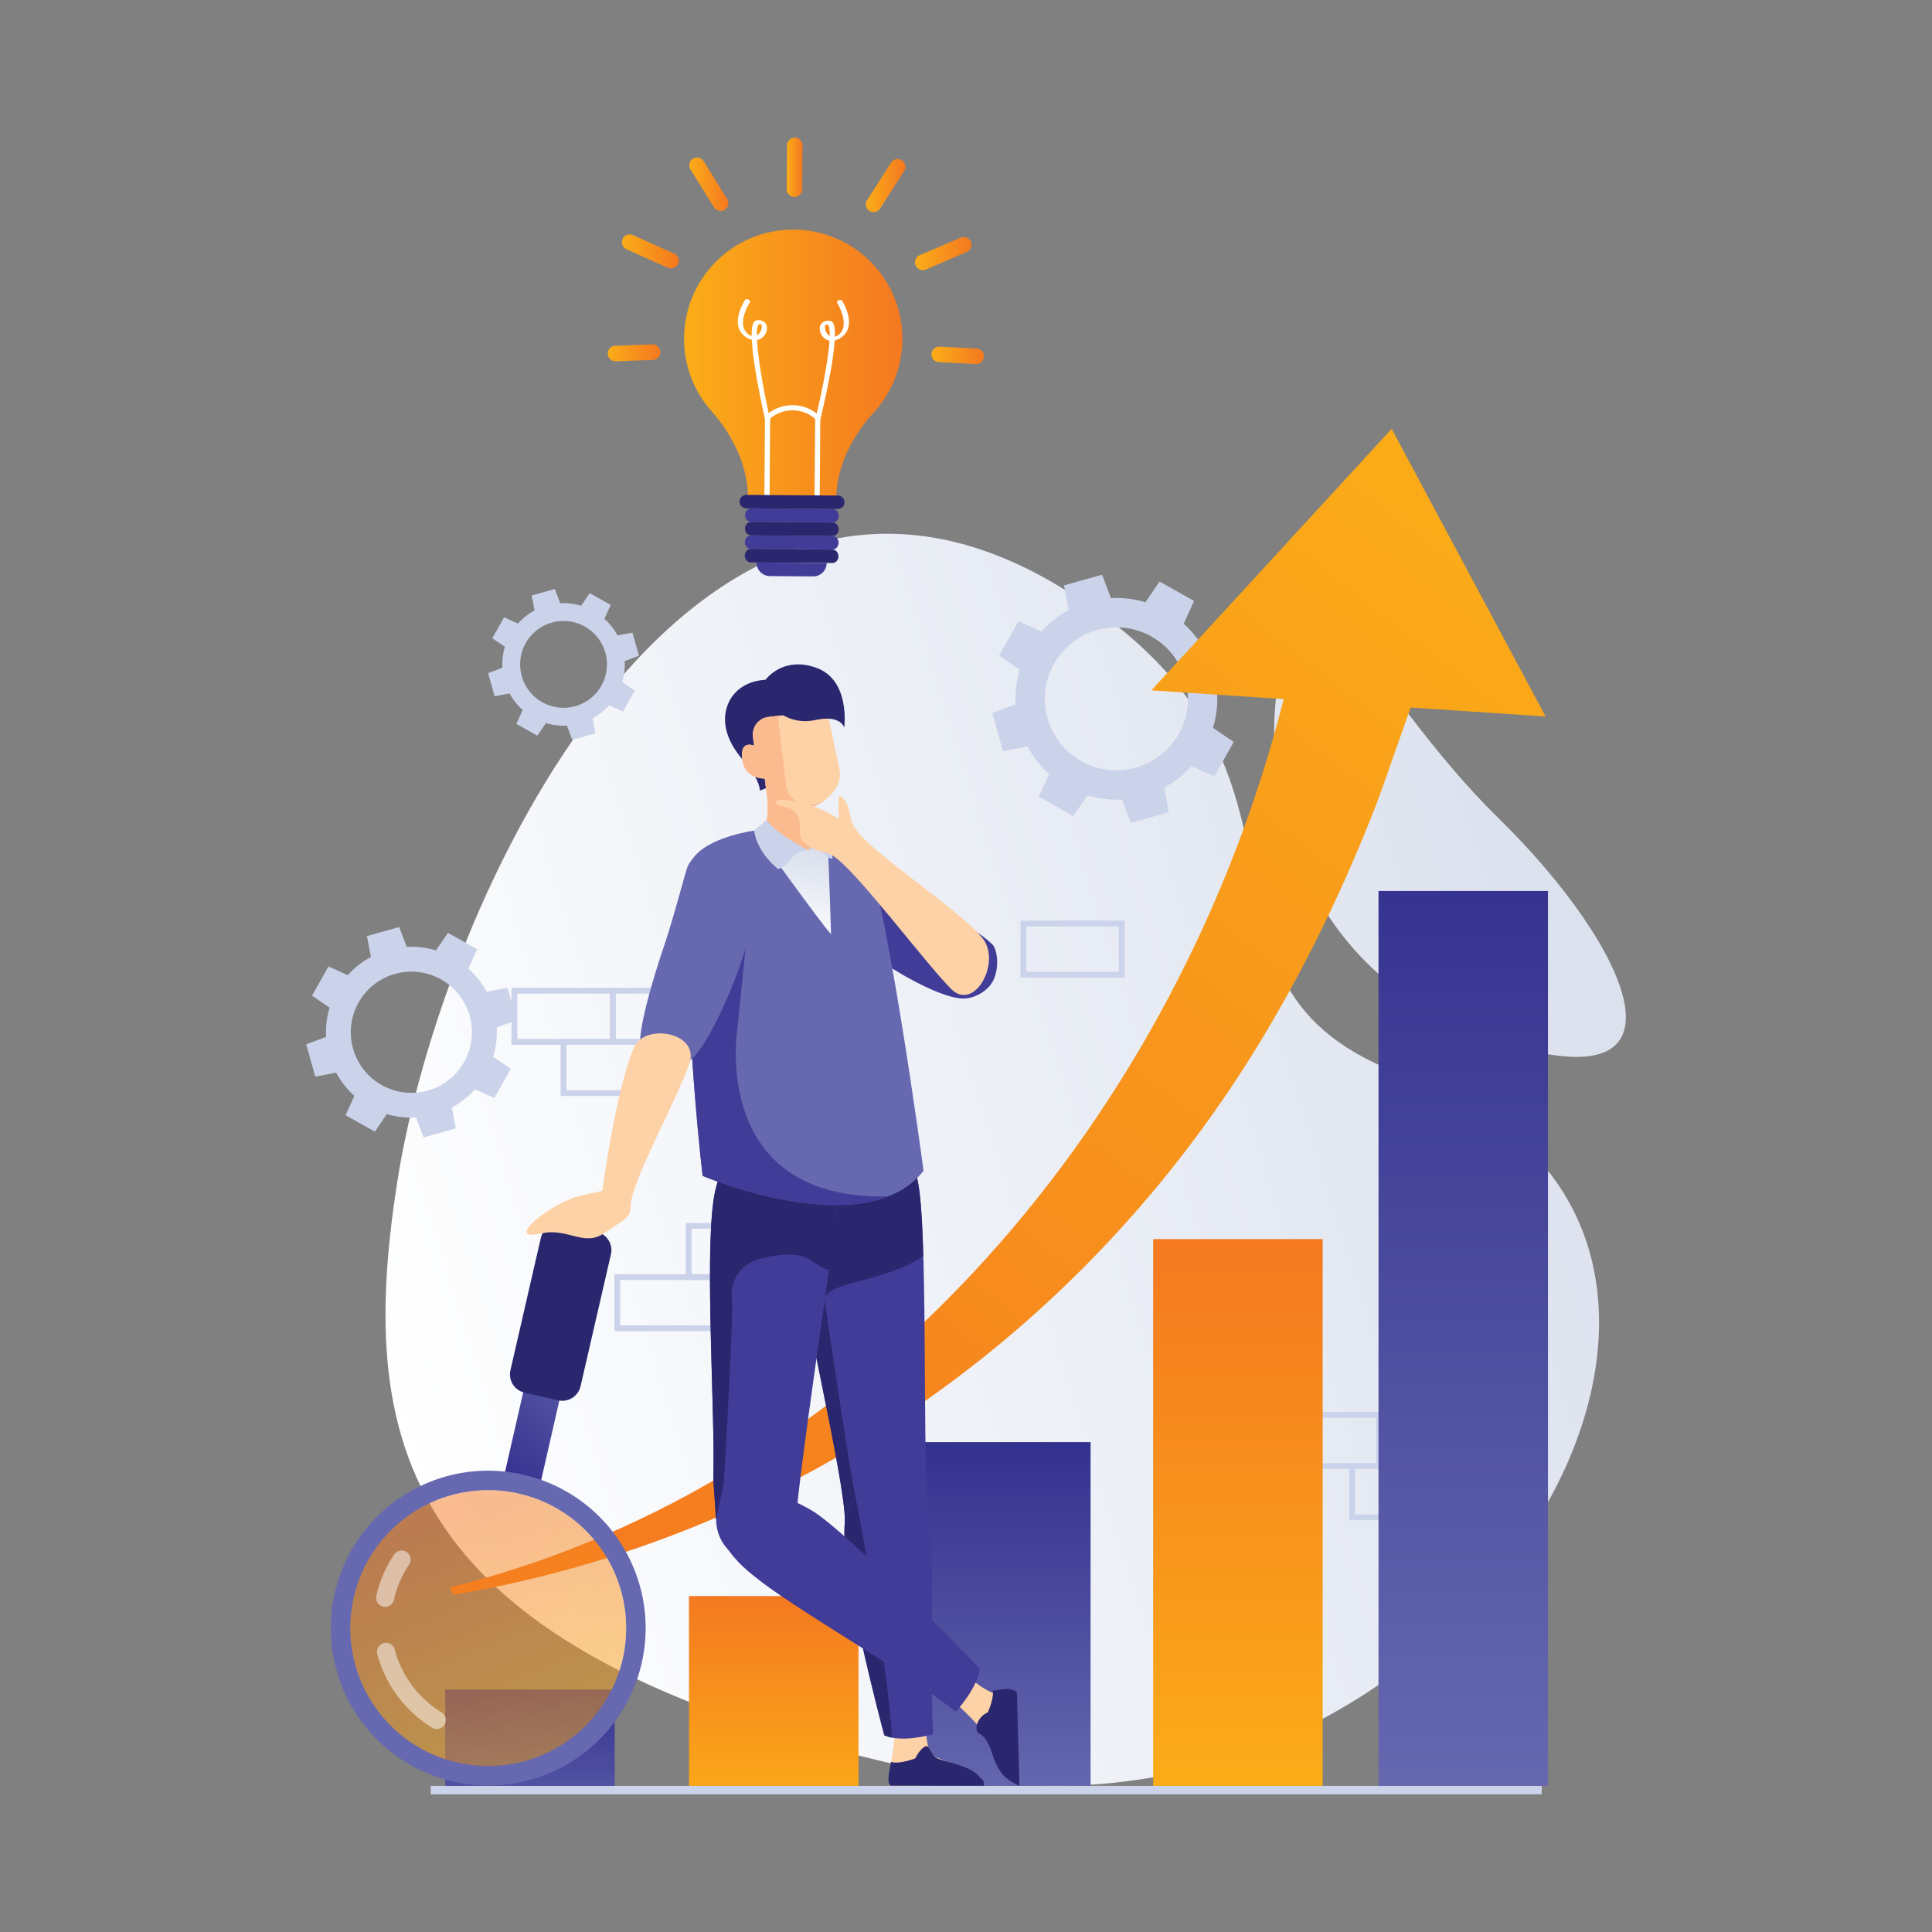 <svg xmlns="http://www.w3.org/2000/svg" xmlns:xlink="http://www.w3.org/1999/xlink" data-name="Layer 1" viewBox="0 0 2000 2000"><rect x="0" y="0" width="2000" height="2000" fill="#808080" stroke="none"/><defs><linearGradient id="a" x1="377.28" x2="1901.3" y1="1406.59" y2="924.85" gradientUnits="userSpaceOnUse"><stop offset="0" stop-color="#fff"/><stop offset="1" stop-color="#d4dbea"/></linearGradient><linearGradient id="d" x1="323.62" x2="1847.65" y1="1236.86" y2="755.11" xlink:href="#a"/><linearGradient id="b" x1="1568.45" x2="615.9" y1="503.92" y2="1728.62" gradientUnits="userSpaceOnUse"><stop offset="0" stop-color="#fbad18"/><stop offset="1" stop-color="#f47820"/></linearGradient><linearGradient id="e" x1="800.97" x2="800.97" y1="1875.93" y2="1647.87" xlink:href="#b"/><linearGradient id="c" x1="548.61" x2="548.61" y1="1919.52" y2="1744.03" gradientUnits="userSpaceOnUse"><stop offset="0" stop-color="#6669b0"/><stop offset="1" stop-color="#33308e"/></linearGradient><linearGradient id="f" x1="1041.22" x2="1041.22" y1="1867.96" y2="1485.21" xlink:href="#c"/><linearGradient id="g" x1="1281.47" x2="1281.47" y1="1859.99" y2="1276.41" xlink:href="#b"/><linearGradient id="h" x1="1514.74" x2="1514.74" y1="1864.24" y2="860.23" xlink:href="#c"/><linearGradient id="i" x1="6843.3" x2="7025.67" y1="2404.4" y2="2404.4" gradientTransform="rotate(-151.25 3624.6 2743.547)" xlink:href="#c"/><linearGradient id="j" x1="4156.85" x2="4442.39" y1="-2412.27" y2="-2412.27" gradientTransform="matrix(-.38 -.92 .92 -.38 4371.85 4744.1)" xlink:href="#b"/><linearGradient id="k" x1="2140.31" x2="2156.42" y1="976.53" y2="864.91" gradientTransform="translate(-1328.92)" xlink:href="#a"/><linearGradient id="l" x1="5086.25" x2="5337.54" y1="748.41" y2="748.41" gradientTransform="matrix(-.99 .13 .13 .99 5873.35 -600.73)" gradientUnits="userSpaceOnUse"><stop offset="0" stop-color="#ffd10a"/><stop offset="1" stop-color="#f47521"/></linearGradient><linearGradient id="m" x1="708.15" x2="934.15" y1="378.8" y2="378.8" xlink:href="#b"/><linearGradient id="n" x1="814.35" x2="830.8" y1="173.19" y2="173.19" xlink:href="#b"/><linearGradient id="o" x1="713.53" x2="753.9" y1="190.7" y2="190.7" xlink:href="#b"/><linearGradient id="p" x1="643.83" x2="702.1" y1="260.13" y2="260.13" xlink:href="#b"/><linearGradient id="q" x1="629.21" x2="683.55" y1="365.27" y2="365.27" xlink:href="#b"/><linearGradient id="r" x1="896.32" x2="937.28" y1="192.11" y2="192.11" xlink:href="#b"/><linearGradient id="s" x1="947.2" x2="1005.75" y1="262.48" y2="262.48" xlink:href="#b"/><linearGradient id="t" x1="964.28" x2="1018.6" y1="367.85" y2="367.85" xlink:href="#b"/><clipPath id="u"><path fill="none" d="M3840.14,892.28c-45.19-228.1-206.54-416-423-500.85C2926,199,2434.42,347.14,2340.27,878.37c-89.71,506.17,325.94,326.18,687.37,718.31,314.69,341.44,943.73,33.12,815.61-687.83Q3841.77,900.48,3840.14,892.28Z"/></clipPath><clipPath id="v"><rect width="750.37" height="967.66" x="2207.34" y="473.6" fill="none" data-name="SVGID" transform="rotate(180 2582.52 957.425)"/></clipPath></defs><rect width="1150.14" height="8.74" x="445.85" y="1848.73" fill="#cbd3eb"/><path fill="url(#a)" d="M410.93,1225.4c45.57-295.73,302.46-841.62,679.26-622.13,323.49,188.44,100.9,417,366.88,511.11,454.07,160.6,59.44,837.72-491.32,720.75S368.54,1500.49,410.93,1225.4Z"/><path fill="#cbd3eb" d="M1430.65,1520.69H1322.77v-59h107.88Zm-101.82-6h95.76V1467.7h-95.76Z"/><path fill="#cbd3eb" d="M1504.63 1573.69H1396.75v-59h107.88zm-101.82-6h95.76v-47h-95.76zM1164.28 1012.07H1056.4V953h107.88zM1062.47 1006h95.75V959.08h-95.75zM974.45 1665.44H866.57v-59H974.45zm-101.82-6.06h95.76v-46.93H872.63z"/><path fill="#cbd3eb" d="M1076.39,1665.44H968.51v-59h107.88Zm-101.82-6.06h95.76v-46.93H974.57Z"/><path fill="#cbd3eb" d="M1025.36 1718.43H917.48v-59h107.88zm-101.82-6h95.76v-46.94H923.54zM817.82 1325.05H709.94V1266H817.82zM716 1319h95.75v-46.93H716z"/><path fill="#cbd3eb" d="M743.84 1378H636v-59H743.84zM642 1372h95.76v-46.93H642zM637.32 1081.59H529.44v-59H637.32zm-101.82-6.06h95.76V1028.6H535.5z"/><path fill="#cbd3eb" d="M739.25,1081.59H631.37v-59H739.25Zm-101.82-6.06h95.76V1028.6H637.43Z"/><path fill="#cbd3eb" d="M688.23,1134.58H580.35v-59H688.23Zm-101.82-6.06h95.76v-46.93H586.41Z"/><path fill="url(#d)" d="M1324.26,700.49c-21.37,107.8,16.09,308.75,226.81,377.52s137.55-96.57,0-231.19S1356.45,538.06,1324.26,700.49Z"/><path fill="#cbd3eb" d="M1236.09,622.09,1200.34,602l-14.61,21.45a103.22,103.22,0,0,0-35.72-4.25l-9.13-24.29L1101.43,606l4.85,25.49A103.68,103.68,0,0,0,1078,653.73L1054.36,643l-20.07,35.75,21.45,14.61a103.87,103.87,0,0,0-4.26,35.72l-24.28,9.14,11.07,39.44,25.5-4.85A103.3,103.3,0,0,0,1086,801.12l-10.7,23.64,35.75,20.07,14.62-21.44a103.78,103.78,0,0,0,35.71,4.25l9.14,24.28L1210,840.85l-4.84-25.5a103.87,103.87,0,0,0,28.27-22.22l23.64,10.7,20.07-35.76-21.45-14.61a103.47,103.47,0,0,0,4.26-35.71l24.29-9.14-11.09-39.44L1247.62,674a103.61,103.61,0,0,0-22.23-28.27Zm-15.87,137.56a74,74,0,1,1-28.31-100.75A74,74,0,0,1,1220.22,759.65Z"/><path fill="url(#b)" d="M1600,741.71l-139.63-9.26c-4.06,10.42-28.95,83-35.75,100.55-33,85-72.63,167.21-119.94,245.22C1121,1381,819.64,1592,469.25,1650.9c-1.23-2.5-2.38-5-3.48-7.59,438.71-109.1,755.11-493.74,863.1-919.6l-136.94-9.07,248.72-270.71Z"/><rect width="175.47" height="196.49" x="713.23" y="1652.23" fill="url(#e)"/><rect width="175.46" height="99.68" x="460.88" y="1749.05" fill="url(#c)"/><rect width="175.46" height="355.83" x="953.5" y="1492.89" fill="url(#f)"/><rect width="175.45" height="566.01" x="1193.75" y="1282.72" fill="url(#g)"/><rect width="175.46" height="926.4" x="1427.01" y="922.33" fill="url(#h)"/><rect width="186.87" height="38.38" x="466.2" y="1429.32" fill="url(#i)" transform="rotate(-77.13 559.686 1448.542)"/><path fill="#2a276f" d="M583.07,1267.26l34.75,8a19.4,19.4,0,0,1,14.6,23.24L601,1435a19.4,19.4,0,0,1-23.24,14.6L543,1441.69a19.41,19.41,0,0,1-14.6-23.24l31.39-136.59A19.41,19.41,0,0,1,583.07,1267.26Z"/><path fill="#6669b0" d="M469.15,1844.28a162.92,162.92,0,0,0,195.09-122.53c20.08-87.74-34.79-175.08-122.54-195.17s-175.12,34.84-195.12,122.58A162.9,162.9,0,0,0,469.15,1844.28ZM366.23,1653.67a142.76,142.76,0,1,1,107.39,170.92A142.77,142.77,0,0,1,366.23,1653.67Z"/><path fill="url(#j)" d="M366.24,1653.65a142.76,142.76,0,1,0,171-107.38A142.76,142.76,0,0,0,366.24,1653.65Z" opacity=".5"/><g opacity=".5"><path fill="#fff" d="M424.25 1610.65a9.29 9.29 0 01-.79 9 107.91 107.91 0 00-15.68 36.32 9.31 9.31 0 11-18.15-4.14A126.2 126.2 0 01408 1609.23a9.31 9.31 0 0116.24 1.42zM460.72 1776.79a9.3 9.3 0 01-13.35 11.71 128.05 128.05 0 01-56.93-76.72 9.31 9.31 0 0118-4.66A109.56 109.56 0 00457 1772.61 9.16 9.16 0 01460.72 1776.79z"/></g><path fill="#413c97" d="M950,1222.49c-9.15-42.21-34.19-70.42-42.61-77.58-13.83-11.75-52.39-10.6-68,21.47s-21.37,51.46-17,109.2,52.17,255,52.27,298.29,90.09,38.6,85.3-23.43S960.6,1271.31,950,1222.49Z"/><path fill="#2a276f" d="M821.11,1234.82c.95-28.89,7.08-45.39,18.3-68.44a49.5,49.5,0,0,1,39.3-27.93c.93-.11,1.87-.21,2.8-.27s1.62-.08,2.42-.1a48.49,48.49,0,0,1,7,.38,40.29,40.29,0,0,1,8.36,2,29.69,29.69,0,0,1,3.61,1.55c.57.29,1.11.58,1.63.9a21.5,21.5,0,0,1,2.88,2.05c.53.45,1.14,1,1.81,1.63.35.33.72.7,1.11,1.08l.4.39.89.91.47.48,1,1,.45.48q1.44,1.58,3,3.44c.15.19.31.38.47.56l1.17,1.41.55.68,1.21,1.53.5.64q1.73,2.24,3.52,4.74l.49.7c.44.62.88,1.26,1.32,1.9l.59.87c.44.65.87,1.31,1.32,2l.52.8c1.21,1.89,2.43,3.87,3.64,5.94l.52.89c.43.76.87,1.52,1.3,2.3l.59,1.08c.42.78.85,1.57,1.26,2.37.18.33.36.67.53,1,.58,1.13,1.16,2.28,1.73,3.45h0c.57,1.17,1.13,2.37,1.68,3.59.16.36.33.72.49,1.09.39.87.78,1.76,1.16,2.65l.54,1.29c.37.9.74,1.81,1.09,2.72l.48,1.2c.5,1.3,1,2.62,1.46,4a0,0,0,0,1,0,0c.48,1.34.94,2.71,1.38,4.09.14.43.28.87.41,1.31q.46,1.45.9,2.94l.43,1.51q.42,1.5.81,3L949,1218c.36,1.46.71,2.93,1,4.43a.08.08,0,0,0,0,0,.13.13,0,0,0,0,.06c.17.81.34,1.68.51,2.59.06.31.11.64.17,1,.11.64.23,1.3.33,2,.07.38.13.79.19,1.19.1.67.2,1.35.29,2.06l.18,1.3c.1.74.19,1.51.28,2.29.06.43.11.86.16,1.3.1.9.21,1.84.31,2.79,0,.34.07.67.11,1q.41,4,.76,8.54c0,.3,0,.62.08.93.09,1.21.19,2.44.28,3.7,0,.41.05.82.08,1.23.09,1.22.17,2.45.25,3.71,0,.4,0,.81.08,1.23q.12,2,.24,4l.06,1c.09,1.69.18,3.41.27,5.15a.11.11,0,0,0,0,.06c.28,5.61.53,11.53.75,17.7,0,.14,0,.28,0,.43.06,1.92.13,3.85.2,5.81,0,.15,0,.3,0,.45.07,2,.13,4.13.19,6.22v0c-38.24,27.3-104.13,26.77-102,46.22,1,8.78,28.83,196.07,32.11,203.38.36.83-5.1,27.65-11.07,27.42a27.82,27.82,0,0,1-.22-3.46c-.1-42.61-46.39-234.24-52-295.4,0,0,0-.09,0-.12-.08-1-.16-1.88-.23-2.77-.68-9-1.11-17.11-1.3-24.45C820.94,1245.25,821,1239.85,821.11,1234.82Z"/><path fill="#413c97" d="M741.09,1229.87c11.35-44.16,37.69-76.26,46.42-84.68,14.34-13.83,52.48-17.9,66.2,12.58s18.39,49.41,10.94,108.72-38.08,262.38-40.52,306.42-87.33,19.59-85.61-44.62C740.42,1457.33,728,1281,741.09,1229.87Z"/><path fill="#413c97" d="M738.82,1536.88l2.68,39.41a44.66,44.66,0,0,0,9.91,25.16l8.4,10.35,23.39-11.66v-58.79Z"/><path fill="#2a276f" d="M839.6,1304.63c-16.58-11.87-52.18-2.43-59.13.63-14.49,6.38-24.66,21.06-22.84,37.33,2.1,18.8-8.4,193.4-8.4,193.4l-8,36.87-2.45-36a69.28,69.28,0,0,1-.3-8.59c1.9-71-10.56-247.33,2.57-298.42,10.29-40,32.88-70.13,43.53-81.7,1.1-1.19,2.07-2.19,2.89-3,14.34-13.83,52.48-17.9,66.2,12.58s18.39,49.41,10.94,108.72c-.36,2.88,1.4,13.13-.55,22.37C862.06,1298.54,875.59,1330.4,839.6,1304.63Z"/><path fill="#413c97" d="M1027.2,977.48c-14.63-13.34-26.18-19.36-70.71-46.07-1.72-1.34-3.49-2.66-5.35-3.95C917.68,904.3,888.36,868,882,864.18c-24.06-14.3-79.84,5.76-49,57.77,28.07,47.32,124.82,108,161,111.6,14.69,1.48,30.69-8.77,35.08-20.59C1035.13,998.47,1031.45,981.35,1027.2,977.48Z"/><path fill="#2a276f" d="M819.07,778.13c3.48,29.09-32.3,40.24-32.3,40.24-2.58-21.58-26.72-34-34.32-60.39-7.86-27.28,8.83-55.91,47-54.33C822.85,704.62,815.59,749.06,819.07,778.13Z"/><path fill="#6669b0" d="M784.92,859.22c-20.4,2.64-57.62,11.86-68.71,31.31s-3,205.21,11.12,326.75c0,0,168.81,71.33,228.73-5.3,0,0-41.78-313-65.69-342.06C870.43,845.7,805.32,856.59,784.92,859.22Z"/><path fill="url(#k)" d="M780.72,859.76S852,958.84,860.28,967c0,0-2.61-85-4.14-110.52Z"/><path fill="url(#l)" d="M793.8,817.83c-.83-3.76-1.53-6.21-1.53-6.21s40.45-32.24,45.82.49Z"/><path fill="#fbbb8f" d="M837.14,880.45l12.29-23.38s-12.68-8.55-11-30.93c4.14-54.64-46.19-14.51-46.19-14.51s9.15,45.46-7.34,47.59Z"/><path fill="#fbbb8f" d="M836.85,869.73c-28.34,3.66-26.93-31.83-28.3-38.48-1.29-6.28-16.29-19.62-16.29-19.62s9.15,45.46-7.34,47.59l52.22,21.23,7.27-13.82A15,15,0,0,1,836.85,869.73Z"/><path fill="#413c97" d="M711.64,959.58l18.88,45c5.69,17.56,43.25-52.7,43.25-42.41L763.26,1065.5s-28.53,177.43,156.24,173c-73.67,28.82-192.17-21.23-192.17-21.23C720.57,1159,709.76,1028,711.64,959.58Z"/><path fill="#fed2a7" d="M856.12,734.94l13.24,63.28c2.25,18.86-17.63,36.74-37.5,39.12h0c-19.88,2.37-37.82-11-40.07-29.85l-.19-1.57s-20.76,1-23.26-19.91,12.24-14,12.24-14L779.51,763A18.81,18.81,0,0,1,796,742.13Z"/><path fill="#fbbb8f" d="M780.58,772l-1.17-9.77a18,18,0,0,1,15.71-20L805.27,741c0,.21,0,.41.05.61L814,814c1.51,12.65,14.92,21,27.15,19.15a44.31,44.31,0,0,0,14.11-5.92c-8.45,6.63-16.12,9.23-23.37,10.1-19.88,2.37-37.82-11-40.07-29.85l-.19-1.57s-20.76,1-23.26-19.91S780.58,772,780.58,772Z"/><path fill="#cbd3eb" d="M843.29 850c1.57 14.61-6.15 30.46-6.15 30.46s8.33-5.07 17.28 4.45c3.79 4 7.36 4.11 7.36 4.11s-.12-11.7-5.77-33.54zM793.61 848.77c9.19 14.18 43.53 31.68 43.53 31.68s-10.52-2.23-20.6 11.41a23.88 23.88 0 01-11 7.84S783.72 883 780.72 859.76z"/><path fill="#2a276f" d="M803.21,734.89S818.8,751,844.45,745.32s29.5,7.74,29.5,7.74,6.58-48.76-28.54-61.62-53,12.3-53,12.3Z"/><path fill="#6669b0" d="M683.7,990.36c12.82-35.93,25.37-87.16,28.4-93.85,11.39-25.15,72-40.58,72.26,19.08.24,52.3-42.68,153.71-65.85,178.22-10,10.59-40.19,21.41-53.48-1.56C662,1088.85,656.42,1075.29,683.7,990.36Z"/><path fill="#fed2a7" d="M656.58,1083.68c-16.62,36.52-32.22,137.67-34.82,162.22-1.55,14.49,30.12,13.72,31.06,1.76,2.16-27.47,47.7-108.39,60.8-146.52C724.78,1068.62,667.82,1059,656.58,1083.68Z"/><path fill="#fed2a7" d="M560.29 1276.86c27.35-6.26 44.27 14.19 64.93-.18s31.34-16.31 26.26-33.49-20.06-12.28-51.07-5.2C570.14 1244.91 519.67 1286.15 560.29 1276.86zM1017.14 971.22c-25.1-31.38-125.61-94.63-134.23-117.8-5.87-15.76-2.35-18.2-11.37-28.31-6.69-7.51-1 24.26-4.64 21.86-20-13.25-43.22-18.57-56.8-18.9-10-.25-8.22 4.89-1.34 6.28 30.12 6.1 13.4 27.22 22.37 36.29 12.53 12.66 20.5 8.93 30.82 15.09 23.69 14.14 94.09 109.18 122.48 137.88C1008.66 1048.08 1036.94 996 1017.14 971.22zM972.77 1820.6c-20.94-7.06-11.4-40.5-13.71-59.4l-30.36 11.3s-2.55 33.84-7.12 55.92 2 19.93 2 19.93l95.45-.95S993.71 1827.64 972.77 1820.6z"/><path fill="#2a276f" d="M972.81,1821.23c-6.35-2-7.78-6.26-11.54-12.35-2.38-4.29-9.9,3-13.71,11.34,0,0-16.5,6.52-25.28,3.71-.24,1.53-.44,3-.75,4.48-4.85,22,1.75,19.95,1.75,19.95l95.45.27C1014.08,1830.57,992.92,1827.68,972.81,1821.23Z"/><path fill="#2a276f" d="M920,1842.63c.41,6.74,3.57,5.72,3.57,5.72l95.45-.95a18.11,18.11,0,0,0-2.37-5.74Z"/><path fill="#413c97" d="M954.16,1544.6c17.64,19.53,6.79,153.68,11.75,250.66,0,0-32.07,9.42-50.5,1.1,0,0-50.74-186.65-39.73-225.22C890.46,1519.4,930.5,1518.41,954.16,1544.6Z"/><path fill="#2a276f" d="M875.68,1571.14a106.42,106.42,0,0,1,9.85-22.58c0,2.47,33.69,169.43,37.72,250.21a38.12,38.12,0,0,1-5-1.33c-1-.34-1.9-.68-2.79-1.08,0,0-16.12-60.93-29.29-123.22C877.31,1629.56,871.07,1587.32,875.68,1571.14Z"/><path fill="#fed2a7" d="M1021.94,1799.79c-10.55-19.7-46.07-48.71-61.28-60.15l25-20.65s22.06,25.88,43.12,33.91c14.15,5.4,15.35-3,15.35-3l6.65,93.38S1032.37,1819.27,1021.94,1799.79Z"/><path fill="#2a276f" d="M1055.31,1848.58l-2.57-94.87s1-3.52-6.11-4.7c-3.74-.63-3.65-1.1-13.2.39-1.81.29-3.7.52-5.63.68,1.08,9-5.3,22.63-5.3,22.63-10.43,4.18-14.84,18.07-9.3,21.43,9.81,5.41,12.34,17.19,15.34,25.33,6.55,17.83,13.65,22,20.69,26.14A35.93,35.93,0,0,0,1055.31,1848.58Z"/><path fill="#413c97" d="M753.05,1598.78c5.34,35.14,150.89,106.52,236.35,173.12,0,0,22.33-23.81,24.93-44.59,0,0-136.15-141.27-174-163.66C773.7,1524.31,747.33,1561.09,753.05,1598.78Z"/><path fill="url(#m)" d="M708.15,349.85a113,113,0,1,1,196.48,77c-22.48,24.65-38.77,56.38-39,89.74l0,3.36-91.36-.67,0-3c.25-33.5-15.59-65.65-37.78-90.75A112.58,112.58,0,0,1,708.15,349.85Z"/><path fill="#fff" d="M791.85 433.6c-.06-.25-5.72-24.91-9.71-49.5a301.24 301.24 0 01-3.86-32.35 19.24 19.24 0 01-6.41-3c-17.46-12.18-1.28-37.22-.58-38.28.56-.85 2.16-1 3.53-.33s2 1.93 1.5 2.79c-4.3 6.53-12.92 25.26-1.32 33.34a11.26 11.26 0 003.15 1.62c-.25-15.41 3.4-16 5.52-16.28a9.22 9.22 0 018.5 2.7c3.9 4.53 1.14 13.38-5.19 16.61a11.56 11.56 0 01-3.32 1.09c1 19 6.53 51.57 13.54 82 .25 1.09-.75 1.87-2.22 1.75a4.52 4.52 0 01-1.1-.26A3.1 3.1 0 01791.85 433.6zm-5.7-98.11c-1.9.49-2.7 4.79-2.64 11.75 4.54-2.65 6.18-9.37 4.28-11.58a.45.45 0 00-.24-.16A3 3 0 00786.15 335.49zM847.2 436a4.69 4.69 0 01-1.1.23c-1.48.1-2.46-.7-2.2-1.78 7.48-30.36 13.53-62.81 14.8-81.82a11.44 11.44 0 01-3.3-1.14c-6.28-3.33-8.91-12.22-4.93-16.69a9.21 9.21 0 018.53-2.58c2.12.36 5.76 1 5.28 16.37a11.1 11.1 0 003.17-1.57c11.72-7.9 3.39-26.76-.8-33.36-.56-.86.13-2.1 1.53-2.75s3-.49 3.54.37c.67 1.07 16.46 26.35-1.18 38.27a19.26 19.26 0 01-6.45 2.9 305.83 305.83 0 01-4.36 32.29c-4.37 24.52-10.41 49.09-10.47 49.34A3.15 3.15 0 01847.2 436zM855.06 336a.57.57 0 00-.24.16c-1.94 2.18-.4 8.92 4.11 11.65.16-7-.58-11.28-2.46-11.8A3.11 3.11 0 00855.06 336z"/><path fill="#fff" d="M791.92,430.73l2.75-2.23a40.86,40.86,0,0,1,51.81.38l2.72,2.27-.67,91.32-57.28-.42Zm51.92,2.9-.79-.65a35.48,35.48,0,0,0-45-.33l-.79.64-.62,83.45,46.59.35Z"/><path fill="#2a276f" d="M772.51,526.22l94.7.7a7,7,0,0,0,7-6.93h0a7,7,0,0,0-6.92-7l-94.7-.7a7,7,0,0,0-7,6.93h0A7,7,0,0,0,772.51,526.22Z"/><path fill="#413c97" d="M777.47,540.25l84.56.62c3.44,0,6.25-3.08,6.28-6.93h0c0-3.86-2.74-7-6.17-7l-84.57-.62c-3.45,0-6.25,3.08-6.28,6.93h0C771.25,537.08,774,540.22,777.47,540.25Z"/><path fill="#2a276f" d="M777.35,554.24l84.57.62c3.44,0,6.26-3.08,6.29-6.93h0c0-3.86-2.74-7-6.18-7l-84.56-.62c-3.45,0-6.26,3.08-6.29,6.94h0C771.15,551.07,773.92,554.21,777.35,554.24Z"/><path fill="#413c97" d="M777.25,568.23l84.56.62c3.45,0,6.26-3.08,6.29-6.93h0c0-3.85-2.73-7-6.18-7l-84.57-.61c-3.44,0-6.25,3.07-6.28,6.93h0C771,565.06,773.81,568.2,777.25,568.23Z"/><path fill="#2a276f" d="M777.15,582.22l84.56.62c3.44,0,6.25-3.08,6.28-6.93h0c0-3.85-2.73-7-6.18-7l-84.56-.62c-3.44,0-6.26,3.08-6.28,6.93h0C770.93,579.05,773.7,582.19,777.15,582.22Z"/><path fill="#413c97" d="M841.67,596.71,797,596.36a14,14,0,0,1-13.86-14.07h0l72.64.56h0A14,14,0,0,1,841.67,596.71Z"/><path fill="url(#n)" d="M820.49,203.62a8,8,0,0,1-6.14-7.88l.35-45.22a8.05,8.05,0,1,1,16.1.13l-.36,45.22a8,8,0,0,1-8.11,8A8.58,8.58,0,0,1,820.49,203.62Z"/><path fill="url(#o)" d="M744,218.1a8,8,0,0,1-4.94-3.58l-24.27-39.16a8.05,8.05,0,1,1,13.68-8.49L752.7,206A8,8,0,0,1,744,218.1Z"/><path fill="url(#p)" d="M692.16,277.4a7.44,7.44,0,0,1-1.4-.47L648.6,258.05a8,8,0,1,1,6.57-14.69l42.17,18.88a8,8,0,0,1-5.18,15.16Z"/><path fill="url(#q)" d="M635.35,373.77A8.05,8.05,0,0,1,637,357.9l38.25-1.36a8.05,8.05,0,0,1,.57,16.09L637.54,374A8,8,0,0,1,635.35,373.77Z"/><path fill="url(#r)" d="M902.46,219.32a8,8,0,0,1-4.87-12.16l24.87-38.79A8,8,0,0,1,936,177.05l-24.87,38.8A8,8,0,0,1,902.46,219.32Z"/><path fill="url(#s)" d="M953.36,279.41a8.05,8.05,0,0,1-1.28-15.22L994.52,246a8.05,8.05,0,1,1,6.35,14.8L958.43,279A8,8,0,0,1,953.36,279.41Z"/><path fill="url(#t)" d="M970.42,374.7a8.05,8.05,0,0,1,2.32-15.86l38.23,1.94a8.05,8.05,0,0,1-.82,16.08l-38.23-1.95A8.09,8.09,0,0,1,970.42,374.7Z"/><path fill="#cbd3eb" d="M494 982.67l-30.3-17-12.38 18.18a87.66 87.66 0 00-30.28-3.6l-7.74-20.59L379.84 969 384 990.65a87.54 87.54 0 00-24 18.84l-20-9.07-17 30.31 18.18 12.38a88 88 0 00-3.6 30.27l-20.59 7.75 9.39 33.42 21.61-4.1a87.65 87.65 0 0018.84 24l-9.07 20 30.3 17 12.39-18.18a87.8 87.8 0 0030.27 3.61l7.75 20.58 33.42-9.39-4.1-21.6a88.15 88.15 0 0024-18.84l20 9.07 17-30.31L510.55 1094a87.59 87.59 0 003.61-30.26l20.58-7.75-9.39-33.43-21.61 4.11a87.77 87.77 0 00-18.84-24zm-13.45 116.59a62.72 62.72 0 11-24-85.39A62.72 62.72 0 01480.52 1099.26zM632.2 626.24l-21.72-12.19-8.87 13a62.48 62.48 0 00-21.69-2.58l-5.54-14.76-24 6.73L553.37 632a62.78 62.78 0 00-17.17 13.5L521.84 639l-12.19 21.71 13 8.88a62.64 62.64 0 00-2.58 21.68l-14.75 5.55 6.73 24 15.48-2.94A62.56 62.56 0 00541.05 735l-6.5 14.36 21.72 12.18 8.87-13a62.9 62.9 0 0021.69 2.58l5.55 14.75 23.94-6.73-2.94-15.48a62.83 62.83 0 0017.17-13.49l14.36 6.49 12.19-21.71-13-8.87a62.72 62.72 0 002.58-21.68l14.75-5.56-6.73-23.95-15.48 2.94A62.94 62.94 0 00625.7 640.6zm-9.64 83.53a44.93 44.93 0 11-17.19-61.18A44.93 44.93 0 01622.56 709.77z"/><g clip-path="url(#u)"><g clip-path="url(#v)"><path fill="#d6dcf0" d="M2705.37,942.25a11.53,11.53,0,0,0,4-2.68c6.38-7.51-1.47-13.3-7.14-17.3q-10.68-7.56-21.36-15.09c-6.29-7.74-12.61-15-18.28-21.65,7.71-14.24,9.9-27.76,8.17-40.31a32.31,32.31,0,0,0,3.77-28.17c-2.58-7.84-14.1-5.31-13.72,1.84a92.92,92.92,0,0,0-11.23-14.34c4-3.39,6.83-10.12,7.79-13.75a2.7,2.7,0,0,0-1.87-3.29c-3.89-.83-6.71,1.24-9.17,4.1-.22.26-.43.54-.66.81a17.68,17.68,0,0,0-1.58,1.92l-2.24,2.74c-16.88-14.88-38.73-26.1-59.3-32.45l-2.91-1a25.11,25.11,0,0,0,2.8-18.61,2.7,2.7,0,0,0-4.47-1.18,27.11,27.11,0,0,0-7.54,11.81,55.7,55.7,0,0,0-5.54-13.72,6.49,6.49,0,0,0-2.7-2.62,65.17,65.17,0,0,0-5.25-6.94c-1.23-1.43-3.25-.73-4.2.54a20.12,20.12,0,0,0-4.1,12.69c-.17,1.23-.31,2.46-.49,3.69-9-5.75-17.2-12.82-26.47-22.5A117.83,117.83,0,0,0,2510,716.43c5.53-3.74-.81-16.44-2.65-20.64-.86-2-3.62-1.49-4.62,0a25.63,25.63,0,0,0-4.31,12.68,100.75,100.75,0,0,0-16.67-7.93c-26.11-9.73-54.34-8.76-80.72-1.09a5.75,5.75,0,0,0-1.56-5.55c-2.51-2.49-5.09-.4-6.44,2s-2.8,5.08-4.19,7.62c-3.21,1.21-6.4,2.49-9.52,3.88a198.18,198.18,0,0,1-32.41,11.34,53,53,0,0,0,2.08-7.21c.51-2.67,1.55-6.85-1.3-8.6s-6.3.8-8.43,2.46c-5.36,4.2-7.91,10.3-9.48,16.69a208,208,0,0,1-22.25,2,181.87,181.87,0,0,0-23.55,2.51c2.28-6,2.3-14.44-3.8-17.85-7-3.94-14.47,4.73-18.76,9.19a84.27,84.27,0,0,0-13.28,18.62,175.65,175.65,0,0,0-44.3,25.17c-2.94,2.34-5.53,4.31-8.15,6.31a54.77,54.77,0,0,0-25.92-16.71c-8.08-2.38-11.7,9.12-5.14,12.74a62.81,62.81,0,0,0,14.47,14.54c-9.1,4.06-19,5.09-33.62,1.45-51.31-12.67-84.3,2.26-106.8,33.17a26.37,26.37,0,0,0-1.24-4.7c-.73-2-3.79-2.89-4.9-.64a26.59,26.59,0,0,0-2.41,7.75,32,32,0,0,0-5.41-5.44,2.54,2.54,0,0,0-.54-.44c-.27-.21-.52-.44-.8-.64a2.45,2.45,0,0,0-2.73.1c-4.42,1.93-6.51,6-7.2,10.75-3.78,11.61-1.85,23.34,4.08,33.55-1.14,3-2.2,6.06-3.26,9.15a35.27,35.27,0,0,0-17.86-7.18,2.09,2.09,0,0,0-2.43,1.63,2.47,2.47,0,0,0-.23,2.91,24.23,24.23,0,0,0,17.45,11.19l.24.15c-.66,2.12-1.34,4.19-2,6.37a1.52,1.52,0,0,1-.7.14c-26.45,12-37.36,26.72-33,56.39,2.38,16.09,3.78,34.28,11.06,48.56-10.41,10.17-19.55,20.82-25.48,32.93-.31-.25-.63-.48-.95-.72-.82-3.08-3.7-4.53-6.7-4.3-6-1.45-10.67,6.19-7,11-.18,7.52.92,15.19,4.37,21.5l-13.47-1.31c-2.53-.25-3.24,3-1.89,4.57a26.87,26.87,0,0,0,19.93,9.52,86.31,86.31,0,0,0,11.05,30.38,109.68,109.68,0,0,0,43.24,41.42c30.78,16.23,63.81,10.64,96.69,4.62,28-5,48.28-24.91,57.65-50.66,21.14,12,46,3.5,56.54-17.63,22.67,5,44.64-2,60.45-19.87,11.9-13.44,12.88-25.89,18.47-42.13,5.6-16,1-10.9,16.23-12.72,8-1.13,15.82-.85,23.65-2.24,20.15-3.5,34.29-12.46,52.48-20.16,10.49-4.33,25.47-14.55,38.06-5.32,3.64,2.66,6.86,12.88,9.66,16.79a83.28,83.28,0,0,0,32.18,26c19.87,9.08,43.94,3.08,60.74,17.07,25.18,21,42.4,47,78.64,49,20.43,1.13,34-5.17,45.62-16.37a140.1,140.1,0,0,0,15.25-18.61c16-22.8,47.44-21.55,45.48-56C2717,967.2,2712.22,954.56,2705.37,942.25Z"/><path fill="#cbd3eb" d="M2626,1069.9c12.69-1.91,22.36-7.48,30.94-15.75a30.71,30.71,0,0,0-7.84-12.45c-8.81-8.82-21.83-10.5-33-14.28-36-12.45-37.37-45.47-36.25-78.22.14-4.9-4.62-7.55-8.81-6.86a119.89,119.89,0,0,1-53.74-1.53c-1-.84-2.1-1.55-3.08-2.52-5.17-5.18-2.23-10.78-2.66-17.21v-.29a1,1,0,0,0-.14-.55v-.14a5.06,5.06,0,0,0-2.51-4.62c-4.2-3.64-12.18-2.1-11.48,4.76a1.74,1.74,0,0,1,.14.84c-.44,4.43-3.63,6.39-7.71,7.08-4.23-1.42-7.68-4.66-10.91-8.11-3-3.23-4.68-6-5.12-10.58-.27-2.87-.17-5.5-.84-8.33a2.4,2.4,0,0,0-1.56-1.61,2.76,2.76,0,0,0-5-1.29,15.87,15.87,0,0,0-2,13.44c-1-1-2.07-1.91-3.06-2.92-6.3-6.44-10.92-15.39-18.89-20.15-16.8-10.22-34.43-11.34-48.28-28.13-2.38-2.94-7.42-2.52-9.79,0-9.24,9-20,19-31.91,27.85-8,0-15.39-2.1-19.31-9.23-4.2-7.56-15-1.55-12.46,5.73a5.7,5.7,0,0,0,2.1,5.46c10.92,9.1-8.81,17.49-15.39,19.31a5.43,5.43,0,0,0-2.8,1.54c-16.51,2.38-33-1.54-48-16.65a7.18,7.18,0,0,0-9.93,0c-18.9,16.09-17.92,38.34-31.21,56.53-10.35,8.26-48-2.66-43.66,5.18a31.34,31.34,0,0,0,13.71,12.59A85.77,85.77,0,0,0,2171,974c-20.15,10.08-28.12,26.87-55.41,13a43.36,43.36,0,0,1-9.24-12.88c-3.77-8.12-15.95-1-12.17,7.14a61,61,0,0,0,9.23,13.71c2,37.36,1,78.92-37.78,98.1-32.46,16-67.59,7.27-98.93-6.72a109.68,109.68,0,0,0,43.24,41.42c22.83,12,46.89,12,71.21,8.81a40.76,40.76,0,0,0-2.44,5.22c-.89,2.4,1.72,3.78,3.62,3a2.66,2.66,0,0,0,2.77.27,27.51,27.51,0,0,0,12.06-11c3.16-.55,6.32-1.12,9.47-1.69a71.85,71.85,0,0,0,31.15-13.72c1.11,2.46,2.91,4.21,5.9,3.74a3.83,3.83,0,0,0,1.84-.8,2.61,2.61,0,0,0,2.59-2.54c.15-3.31.08-6.61-.09-9.9a84.34,84.34,0,0,0,16.26-27.44c21.14,12,46,3.5,56.54-17.63a64.48,64.48,0,0,0,19.07,1.29,17,17,0,0,0,1.14,5.37,2.82,2.82,0,0,0,3,1.8,2.19,2.19,0,0,0,3.33-.24,25.42,25.42,0,0,0,4.77-9.17,62.53,62.53,0,0,0,29.16-18.92c11.9-13.44,12.88-25.89,18.47-42.13,5.6-16,1-10.9,16.23-12.72,8-1.13,15.82-.85,23.65-2.24a115.12,115.12,0,0,0,27.15-8.59,37.68,37.68,0,0,0,9.45,4.06,2.71,2.71,0,0,0,3.39-2.58,5.64,5.64,0,0,0-2.71-4.94,10.67,10.67,0,0,0-1.33-.57c2.46-1.15,5-2.33,7.49-3.5.37.89.78,1.77,1.24,2.64,1.19,2.21,4.11,1.36,4.89-.64a18.87,18.87,0,0,0,1.16-5.26c.59-.25,1.15-.52,1.75-.78,10.49-4.33,25.47-14.55,38.06-5.32,3.64,2.66,6.86,12.88,9.66,16.79a83.39,83.39,0,0,0,28.07,23.84,80.59,80.59,0,0,0,9.46,14.67c1.19,1.47,4.21.76,4.47-1.18a22.71,22.71,0,0,0-.33-8.06c7.41,1.87,15.12,2.53,22.62,3.53a13.88,13.88,0,0,0,4.28,11.39c1.38,1.3,4,.87,4.47-1.18a26.46,26.46,0,0,0,.36-8.68c7.05,1.52,13.72,3.94,19.52,8.78,24.9,20.75,42,46.39,77.46,48.86a48,48,0,0,0,17.52,7.08c2.34.43,4.88-2.61,2.6-4.47A49.85,49.85,0,0,0,2626,1069.9Z"/><path fill="#d6dcf0" d="M1997.91,1094.17a18.21,18.21,0,0,0-6-3.44c.9-1.79-.52-4.58-3-3.91l-15.47,4.09c-1.81.48-2.77,3.17-1.18,4.48a23,23,0,0,0,25.11,3A2.69,2.69,0,0,0,1997.91,1094.17Z"/></g></g></svg>
